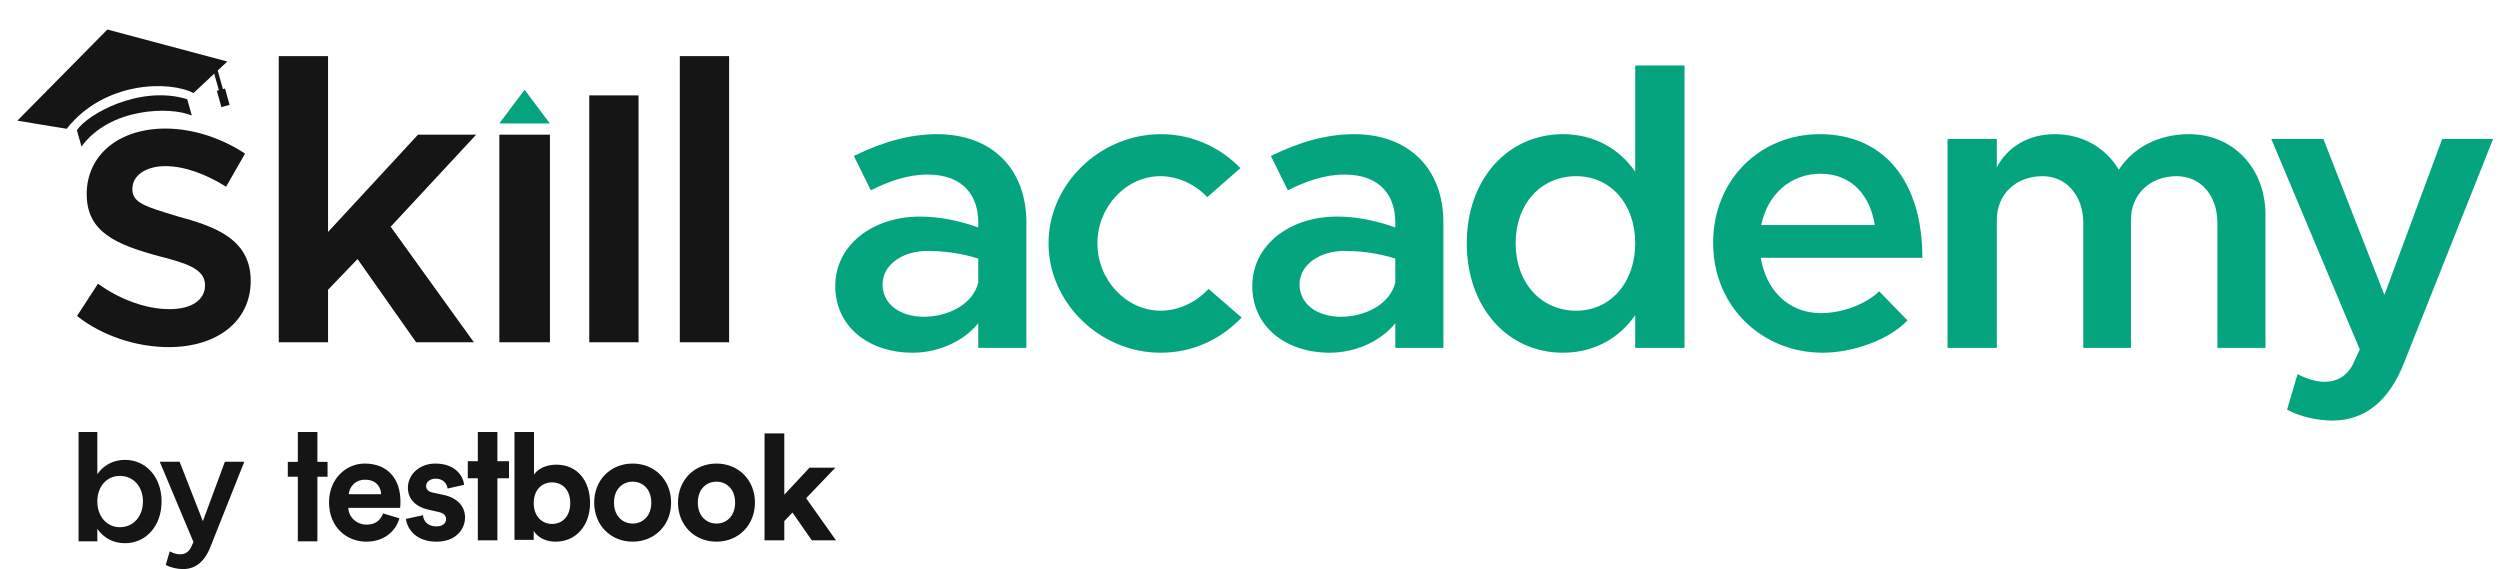 <svg width="123" height="28" viewBox="0 0 123 28" fill="none" xmlns="http://www.w3.org/2000/svg">
<path d="M8.3 17.078C10.686 17.078 12.335 15.806 12.335 13.818C12.335 11.692 10.447 11.115 8.718 10.638C7.148 10.161 6.512 9.982 6.512 9.306C6.512 8.591 7.227 8.174 8.141 8.174C9.076 8.174 10.149 8.571 11.123 9.187L12.057 7.557C10.944 6.822 9.533 6.325 8.141 6.325C5.836 6.325 4.266 7.637 4.266 9.545C4.266 11.413 5.677 12.029 7.903 12.626C9.135 12.944 10.089 13.222 10.089 14.037C10.089 14.752 9.433 15.21 8.34 15.21C7.207 15.21 5.915 14.752 4.822 13.957L3.789 15.547C5.021 16.521 6.71 17.078 8.3 17.078Z" fill="#151515"/>
<path d="M13.715 16.839H16.14V14.256L17.591 12.745L20.473 16.839H23.315L19.221 11.155L23.427 6.626H20.565L16.14 11.413V2.761H13.715V16.839Z" fill="#151515"/>
<path d="M24.568 16.839H27.057V6.626H24.568V16.839Z" fill="#151515"/>
<path d="M28.992 16.839H31.417V4.693H28.992V16.839Z" fill="#151515"/>
<path d="M33.447 16.839H35.872V2.761H33.447V16.839Z" fill="#151515"/>
<path fill-rule="evenodd" clip-rule="evenodd" d="M4.789 23.33C5.093 22.891 5.57 22.625 6.146 22.625C7.185 22.625 7.95 23.474 7.95 24.672C7.95 25.877 7.185 26.726 6.146 26.726C5.57 26.726 5.093 26.461 4.789 26.021V26.635H3.865V21.256H4.789V23.33ZM4.789 24.672C4.789 25.407 5.252 25.938 5.896 25.938C6.563 25.938 7.033 25.407 7.033 24.672C7.033 23.937 6.563 23.414 5.896 23.414C5.252 23.414 4.789 23.937 4.789 24.672ZM10.352 26.908C10.064 27.651 9.602 27.992 9.018 28C8.723 28 8.389 27.924 8.154 27.795L8.351 27.128C8.526 27.219 8.707 27.272 8.851 27.272C9.071 27.272 9.246 27.189 9.374 26.976L9.518 26.666L7.859 22.716H8.836L9.981 25.642L11.065 22.716H12.02L10.352 26.908ZM26.274 23.352V21.256H25.313V26.562H26.259V26.122C26.45 26.43 26.831 26.65 27.33 26.65C28.357 26.65 29.031 25.837 29.031 24.744C29.031 23.674 28.422 22.861 27.366 22.861C26.831 22.861 26.435 23.095 26.274 23.352ZM19.703 24.684C19.703 23.521 19.043 22.807 17.941 22.807C17.028 22.807 16.188 23.558 16.188 24.714C16.188 25.936 17.05 26.65 18.028 26.65C18.905 26.65 19.471 26.128 19.652 25.502L18.847 25.259C18.732 25.582 18.485 25.811 18.036 25.811C17.557 25.811 17.159 25.465 17.137 24.986H19.688C19.688 24.983 19.689 24.971 19.69 24.953C19.694 24.9 19.703 24.79 19.703 24.684ZM22.836 23.852C22.791 23.462 22.447 22.807 21.419 22.807C20.641 22.807 20.069 23.344 20.069 23.992C20.069 24.5 20.384 24.92 21.082 25.075L21.559 25.185C21.837 25.244 21.947 25.376 21.947 25.538C21.947 25.73 21.793 25.899 21.471 25.899C21.045 25.899 20.832 25.634 20.81 25.347L19.973 25.531C20.017 25.943 20.392 26.65 21.478 26.65C22.425 26.65 22.88 26.046 22.88 25.457C22.88 24.927 22.52 24.493 21.808 24.346L21.294 24.235C21.096 24.198 20.964 24.088 20.964 23.911C20.964 23.705 21.17 23.55 21.427 23.55C21.837 23.55 21.991 23.823 22.021 24.036L22.836 23.852ZM33.019 24.728C33.019 23.609 32.205 22.807 31.126 22.807C30.048 22.807 29.234 23.609 29.234 24.728C29.234 25.84 30.048 26.65 31.126 26.65C32.205 26.65 33.019 25.84 33.019 24.728ZM37.143 24.728C37.143 23.609 36.328 22.807 35.25 22.807C34.171 22.807 33.357 23.609 33.357 24.728C33.357 25.84 34.171 26.65 35.25 26.65C36.328 26.65 37.143 25.84 37.143 24.728ZM15.616 22.723V21.256H14.653V22.723H14.16V23.456H14.653V26.635H15.616V23.456H16.116V22.723H15.616ZM24.471 22.691V21.256H23.509V22.691H23.015V23.531H23.509V26.583H24.471V23.531H25.043V22.691H24.471ZM38.588 24.338V21.323H37.616V26.583H38.588V25.638L38.99 25.217L39.94 26.583H41.131L39.662 24.512L41.102 23.009H39.83L38.588 24.338ZM26.259 24.752C26.259 24.092 26.67 23.733 27.161 23.733C27.66 23.733 28.056 24.092 28.056 24.752C28.056 25.412 27.66 25.778 27.161 25.778C26.67 25.778 26.259 25.404 26.259 24.752ZM30.209 24.728C30.209 24.044 30.65 23.698 31.126 23.698C31.603 23.698 32.043 24.044 32.043 24.728C32.043 25.413 31.603 25.759 31.126 25.759C30.65 25.759 30.209 25.406 30.209 24.728ZM34.333 24.728C34.333 24.044 34.773 23.698 35.25 23.698C35.727 23.698 36.167 24.044 36.167 24.728C36.167 25.413 35.727 25.759 35.25 25.759C34.773 25.759 34.333 25.406 34.333 24.728ZM17.159 24.316C17.18 23.985 17.456 23.602 17.956 23.602C18.507 23.602 18.739 23.955 18.753 24.316H17.159Z" fill="#151515"/>
<path d="M27.052 6.073H24.568L25.81 4.417L27.052 6.073Z" fill="#04A57E"/>
<path fill-rule="evenodd" clip-rule="evenodd" d="M9.518 4.579L10.539 3.627L10.769 4.442L10.669 4.47L10.895 5.272L11.296 5.159L11.07 4.357L10.969 4.386L10.711 3.468L11.184 3.027L5.283 1.452L0.855 5.937L3.281 6.336C5.14 3.972 8.363 3.966 9.518 4.579ZM9.211 4.881L9.437 5.683C8.367 5.227 5.401 5.294 4.01 7.212L3.784 6.41C4.293 5.617 6.892 4.166 9.211 4.881Z" fill="#151515"/>
<path d="M46.104 6.601C44.812 6.601 43.461 6.958 42.01 7.674L42.844 9.363C43.719 8.926 44.653 8.588 45.627 8.588C47.495 8.588 48.131 9.741 48.131 10.934V11.192C47.197 10.854 46.203 10.655 45.269 10.655C42.944 10.655 41.095 12.047 41.095 14.074C41.095 16.062 42.725 17.354 44.911 17.354C46.104 17.354 47.376 16.837 48.131 15.903V17.115H50.497V10.934C50.497 8.33 48.827 6.601 46.104 6.601ZM45.448 15.585C44.295 15.585 43.421 14.968 43.421 13.995C43.421 13.021 44.414 12.345 45.627 12.345C46.521 12.345 47.376 12.484 48.131 12.722V13.895C47.873 14.988 46.621 15.585 45.448 15.585Z" fill="#04A57E"/>
<path d="M57.093 17.354C58.723 17.354 60.075 16.678 61.089 15.624L59.459 14.213C58.862 14.869 57.988 15.286 57.113 15.286C55.404 15.286 53.993 13.776 53.993 11.967C53.993 10.178 55.404 8.668 57.093 8.668C57.968 8.668 58.823 9.085 59.399 9.701L61.029 8.27C60.035 7.257 58.684 6.601 57.113 6.601C54.132 6.601 51.588 9.045 51.588 11.967C51.588 14.889 54.112 17.354 57.093 17.354Z" fill="#04A57E"/>
<path d="M66.621 6.601C65.329 6.601 63.978 6.958 62.527 7.674L63.362 9.363C64.236 8.926 65.17 8.588 66.144 8.588C68.013 8.588 68.649 9.741 68.649 10.934V11.192C67.715 10.854 66.721 10.655 65.787 10.655C63.461 10.655 61.613 12.047 61.613 14.074C61.613 16.062 63.242 17.354 65.429 17.354C66.621 17.354 67.893 16.837 68.649 15.903V17.115H71.014V10.934C71.014 8.33 69.344 6.601 66.621 6.601ZM65.965 15.585C64.813 15.585 63.938 14.968 63.938 13.995C63.938 13.021 64.932 12.345 66.144 12.345C67.039 12.345 67.893 12.484 68.649 12.722V13.895C68.39 14.988 67.138 15.585 65.965 15.585Z" fill="#04A57E"/>
<path d="M80.453 3.222V8.449C79.658 7.296 78.406 6.601 76.895 6.601C74.172 6.601 72.165 8.827 72.165 11.967C72.165 15.127 74.172 17.354 76.895 17.354C78.406 17.354 79.658 16.658 80.453 15.505V17.115H82.878V3.222H80.453ZM77.551 15.286C75.802 15.286 74.57 13.895 74.57 11.967C74.57 10.039 75.802 8.668 77.551 8.668C79.241 8.668 80.453 10.039 80.453 11.967C80.453 13.895 79.241 15.286 77.551 15.286Z" fill="#04A57E"/>
<path d="M89.593 15.406C88.003 15.406 86.89 14.293 86.632 12.683H94.582C94.582 8.946 92.714 6.601 89.534 6.601C86.592 6.601 84.286 8.847 84.286 11.947C84.286 15.107 86.711 17.354 89.673 17.354C91.163 17.354 92.952 16.718 93.847 15.764L92.455 14.332C91.799 14.968 90.647 15.406 89.593 15.406ZM89.573 8.548C91.104 8.548 92.018 9.622 92.237 11.073H86.651C86.97 9.542 88.103 8.548 89.573 8.548Z" fill="#04A57E"/>
<path d="M107.705 6.601C106.175 6.601 104.942 7.276 104.247 8.35C103.591 7.257 102.458 6.601 101.086 6.601C99.794 6.601 98.761 7.237 98.244 8.23V6.839H95.819V17.115H98.244V10.814C98.244 9.562 99.178 8.668 100.49 8.668C101.663 8.668 102.498 9.622 102.498 10.973V17.115H104.843V10.814C104.843 9.562 105.777 8.668 107.089 8.668C108.281 8.668 109.096 9.622 109.096 10.973V17.115H111.462V10.576C111.462 8.25 109.852 6.601 107.705 6.601Z" fill="#04A57E"/>
<path d="M114.789 20.693C116.319 20.673 117.532 19.778 118.287 17.831L122.66 6.839H120.155L117.313 14.511L114.312 6.839H111.748L116.101 17.195L115.723 18.009C115.385 18.566 114.928 18.785 114.352 18.785C113.974 18.785 113.497 18.645 113.04 18.407L112.523 20.156C113.139 20.494 114.014 20.693 114.789 20.693Z" fill="#04A57E"/>
</svg>
